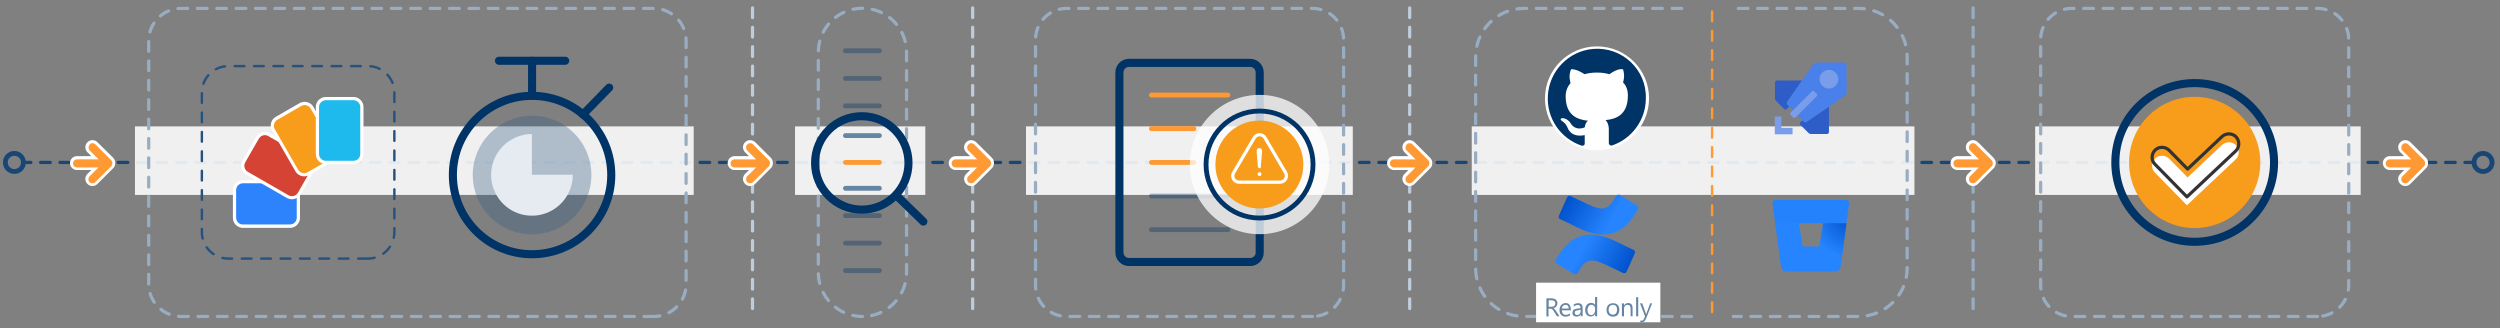 <?xml version="1.0" encoding="utf-8"?>
<!-- Generator: Adobe Illustrator 26.3.1, SVG Export Plug-In . SVG Version: 6.00 Build 0)  -->
<svg version="1.1" id="Layer_1" xmlns="http://www.w3.org/2000/svg" xmlns:xlink="http://www.w3.org/1999/xlink" x="0px" y="0px"
	 viewBox="0 0 1546.8 203.2" style="enable-background:new 0 0 1546.8 203.2;" xml:space="preserve">
<rect x="0" y="0" width="1546.8" height="203.2" fill="#808080" stroke="none"/>
<style type="text/css">
	.st0{fill:#FFFFFF;stroke:#194775;stroke-width:2;stroke-linecap:round;stroke-miterlimit:10;stroke-dasharray:6;}
	.st1{fill:none;stroke:#194775;stroke-width:3;stroke-miterlimit:10;}
	.st2{fill:#FF9933;}
	.st3{fill:#FFFFFF;}
	.st4{opacity:0.88;fill:#FFFFFF;}
	.st5{fill:none;stroke:#99ADC2;stroke-width:2;stroke-linecap:round;stroke-miterlimit:10;stroke-dasharray:6;}
	.st6{opacity:0.35;fill:none;stroke:#003366;stroke-width:3;stroke-linecap:round;stroke-miterlimit:10;}
	.st7{fill:none;stroke:#6685A3;stroke-width:3;stroke-linecap:round;stroke-miterlimit:10;}
	.st8{fill:none;stroke:#FF9933;stroke-width:3;stroke-linecap:round;stroke-miterlimit:10;}
	.st9{fill:none;stroke:#003366;stroke-width:5;stroke-linecap:round;stroke-miterlimit:10;}
	.st10{fill:none;stroke:#BFCCD9;stroke-width:2;stroke-linecap:round;stroke-miterlimit:10;stroke-dasharray:6;}
	.st11{fill:#FFFFFF;stroke:#FF9933;stroke-width:1.5;stroke-linecap:round;stroke-miterlimit:10;stroke-dasharray:6;}
	.st12{fill:#6685A3;}
	.st13{fill-rule:evenodd;clip-rule:evenodd;fill:#FFFFFF;}
	.st14{fill-rule:evenodd;clip-rule:evenodd;fill:#003366;}
	.st15{fill:url(#SVGID_1_);}
	.st16{fill:url(#SVGID_00000165206965234219553810000010597057764246364601_);}
	.st17{fill:url(#SVGID_00000057834332677542775100000001629231479639729289_);}
	.st18{fill:url(#SVGID_00000026154728233749105140000009339323760245716902_);}
	.st19{fill:#2E5DC7;}
	.st20{fill:#799DE9;}
	.st21{fill:#4A80EA;}
	.st22{fill:#F89C1C;}
	.st23{fill:none;stroke:#333333;stroke-width:2.003;stroke-linecap:round;stroke-linejoin:round;stroke-miterlimit:10;}
	.st24{opacity:0.75;fill:#FFFFFF;}
	.st25{fill:none;stroke:#003366;stroke-width:3;stroke-miterlimit:10;}
	.st26{fill:none;stroke:#FFFFFF;stroke-width:2;stroke-miterlimit:10;}
	.st27{opacity:0.35;fill:#386088;}
	.st28{fill:#E5EBF0;}
	.st29{fill:#2D83FB;}
	.st30{fill:#D54334;}
	.st31{fill:#1EBAED;}
	.st32{fill:none;stroke:#26527D;stroke-width:1.5;stroke-linecap:round;stroke-miterlimit:10;stroke-dasharray:6;}
</style>
<g>
	<g>
		<g>
			<line class="st0" x1="1531.1" y1="100.5" x2="13.9" y2="100.5"/>
			<circle class="st1" cx="1536.3" cy="100.5" r="5.6"/>
		</g>
		<g>
			<circle class="st1" cx="8.9" cy="100.5" r="5.6"/>
		</g>
	</g>
	<g>
		<path class="st2" d="M1488.2,114.2c-0.9,0-1.8-0.4-2.4-1c-0.6-0.6-1-1.5-1-2.4c0-0.9,0.4-1.8,1-2.4l4-4h-11.1
			c-1.9,0-3.4-1.5-3.4-3.4c0-1.9,1.5-3.4,3.4-3.4h11.1l-4-4c-0.6-0.6-1-1.5-1-2.4c0-0.9,0.4-1.8,1-2.4c0.6-0.6,1.5-1,2.4-1
			s1.8,0.4,2.4,1l9.8,9.8c0.2,0.2,0.3,0.3,0.4,0.5c0,0.1,0.1,0.1,0.1,0.2c0.1,0.2,0.2,0.3,0.2,0.4c0,0.1,0.1,0.2,0.1,0.3
			c0.1,0.2,0.1,0.3,0.1,0.4c0,0.2,0.1,0.4,0.1,0.7c0,0.2,0,0.5-0.1,0.7c0,0.1,0,0.2-0.1,0.3c-0.1,0.2-0.1,0.3-0.1,0.4
			c0,0.1-0.1,0.2-0.1,0.3c-0.1,0.2-0.1,0.2-0.2,0.3c-0.1,0.2-0.3,0.4-0.4,0.5l-9.8,9.8C1490,113.9,1489.1,114.2,1488.2,114.2z"/>
		<path class="st3" d="M1488.2,88.6c0.6,0,1.3,0.2,1.8,0.7l9.8,9.8c0.1,0.1,0.2,0.2,0.3,0.4c0,0.1,0.1,0.1,0.1,0.2
			c0,0.1,0.1,0.2,0.1,0.3c0,0.1,0.1,0.2,0.1,0.3c0,0.1,0.1,0.1,0.1,0.2c0,0.2,0,0.3,0,0.5c0,0.2,0,0.3,0,0.5c0,0.1,0,0.1-0.1,0.2
			c0,0.1,0,0.2-0.1,0.3c0,0.1-0.1,0.2-0.1,0.3c0,0.1-0.1,0.1-0.1,0.2c-0.1,0.1-0.2,0.3-0.3,0.4l-9.8,9.8c-0.5,0.5-1.1,0.7-1.8,0.7
			c-0.6,0-1.3-0.2-1.8-0.7c-0.5-0.5-0.7-1.1-0.7-1.8c0-0.6,0.2-1.3,0.7-1.8l5.5-5.5h-13.3c-1.4,0-2.5-1.1-2.5-2.5
			c0-1.4,1.1-2.5,2.5-2.5h13.3l-5.5-5.5c-0.5-0.5-0.7-1.1-0.7-1.8c0-0.6,0.2-1.3,0.7-1.8C1486.9,88.8,1487.6,88.6,1488.2,88.6
			 M1488.2,86.7c-1.2,0-2.3,0.5-3.1,1.3c-0.8,0.8-1.3,1.9-1.3,3.1c0,1.2,0.5,2.3,1.3,3.1l2.4,2.4h-8.9c-2.4,0-4.3,2-4.3,4.3
			c0,2.4,2,4.3,4.3,4.3h8.9l-2.4,2.4c-0.8,0.8-1.3,1.9-1.3,3.1c0,1.2,0.5,2.3,1.3,3.1c0.8,0.8,1.9,1.3,3.1,1.3
			c1.2,0,2.3-0.5,3.1-1.3l9.8-9.8c0.2-0.2,0.4-0.4,0.5-0.7c0.1-0.1,0.1-0.2,0.2-0.3l0,0c0.1-0.1,0.1-0.3,0.2-0.4
			c0.1-0.1,0.1-0.3,0.1-0.4l0-0.1c0-0.1,0.1-0.2,0.1-0.4c0.1-0.3,0.1-0.6,0.1-0.9c0-0.3,0-0.6-0.1-0.8c0-0.1-0.1-0.2-0.1-0.4l0-0.1
			c0-0.1-0.1-0.3-0.1-0.4c-0.1-0.1-0.1-0.3-0.2-0.4c-0.1-0.1-0.1-0.2-0.2-0.3c-0.2-0.2-0.3-0.5-0.5-0.7l-9.8-9.8
			C1490.5,87.2,1489.4,86.7,1488.2,86.7L1488.2,86.7z"/>
	</g>
	<g>
		<path class="st2" d="M57.2,114.2c-0.9,0-1.8-0.4-2.4-1c-0.6-0.6-1-1.5-1-2.4c0-0.9,0.4-1.8,1-2.4l4-4H47.7c-1.9,0-3.4-1.5-3.4-3.4
			c0-1.9,1.5-3.4,3.4-3.4h11.1l-4-4c-0.7-0.6-1-1.5-1-2.4s0.4-1.8,1-2.4c0.6-0.6,1.5-1,2.4-1s1.8,0.4,2.4,1l9.8,9.8
			c0.2,0.2,0.3,0.3,0.4,0.5c0,0.1,0.1,0.1,0.1,0.2c0.1,0.2,0.1,0.3,0.2,0.4c0,0.1,0.1,0.2,0.1,0.3l-0.8,0.4l0.9-0.3
			c0,0.1,0.1,0.2,0.1,0.3c0,0.2,0.1,0.4,0.1,0.7c0,0.2,0,0.5-0.1,0.7c0,0.1,0,0.2-0.1,0.3l0,0.1c0,0.1-0.1,0.2-0.1,0.3
			c0,0.1-0.1,0.2-0.2,0.3c-0.1,0.2-0.1,0.2-0.2,0.3c-0.1,0.2-0.3,0.4-0.4,0.5l-9.8,9.8C59,113.9,58.1,114.2,57.2,114.2z"/>
		<path class="st3" d="M57.2,88.6c0.6,0,1.3,0.2,1.8,0.7l9.8,9.8c0.1,0.1,0.2,0.2,0.3,0.4c0,0.1,0.1,0.1,0.1,0.2
			c0,0.1,0.1,0.2,0.1,0.3c0,0.1,0.1,0.2,0.1,0.3c0,0.1,0.1,0.1,0.1,0.2c0,0.2,0,0.3,0,0.5c0,0.2,0,0.3,0,0.5c0,0.1,0,0.1-0.1,0.2
			c0,0.1,0,0.2-0.1,0.3c0,0.1-0.1,0.2-0.1,0.3c0,0.1-0.1,0.1-0.1,0.2c-0.1,0.1-0.2,0.3-0.3,0.4l-9.8,9.8c-0.5,0.5-1.1,0.7-1.8,0.7
			c-0.6,0-1.3-0.2-1.8-0.7c-0.5-0.5-0.7-1.1-0.7-1.8c0-0.6,0.2-1.3,0.7-1.8l5.5-5.5H47.7c-1.4,0-2.5-1.1-2.5-2.5
			c0-1.4,1.1-2.5,2.5-2.5h13.3l-5.5-5.5c-0.5-0.5-0.7-1.1-0.7-1.8c0-0.6,0.2-1.3,0.7-1.8C55.9,88.8,56.5,88.6,57.2,88.6 M57.2,86.7
			c-1.2,0-2.3,0.5-3.1,1.3c-0.8,0.8-1.3,1.9-1.3,3.1c0,1.2,0.5,2.3,1.3,3.1l2.4,2.4h-8.9c-2.4,0-4.3,2-4.3,4.3c0,2.4,2,4.3,4.3,4.3
			h8.9l-2.4,2.4c-0.8,0.8-1.3,1.9-1.3,3.1c0,1.2,0.5,2.3,1.3,3.1c0.8,0.8,1.9,1.3,3.1,1.3c1.2,0,2.3-0.5,3.1-1.3l9.8-9.8
			c0.2-0.2,0.4-0.4,0.5-0.7c0.1-0.1,0.1-0.2,0.2-0.3l0,0c0.1-0.1,0.1-0.3,0.2-0.4c0.1-0.1,0.1-0.3,0.1-0.4l0-0.1
			c0-0.1,0.1-0.2,0.1-0.4c0.1-0.3,0.1-0.6,0.1-0.8c0-0.3,0-0.6-0.1-0.9c0-0.1-0.1-0.2-0.1-0.4l0-0.1c0-0.1-0.1-0.3-0.1-0.4
			c-0.1-0.1-0.1-0.3-0.2-0.4c-0.1-0.1-0.1-0.2-0.2-0.3c-0.2-0.2-0.3-0.5-0.5-0.7L60.3,88C59.5,87.2,58.4,86.7,57.2,86.7L57.2,86.7z"
			/>
	</g>
	<rect x="1259.2" y="78.2" class="st4" width="201.4" height="42.4"/>
	<rect x="634.8" y="78.2" class="st4" width="202.2" height="42.4"/>
	<rect x="491.9" y="78.2" class="st4" width="80.6" height="42.4"/>
	<rect x="83.5" y="78.2" class="st4" width="345.7" height="42.4"/>
	<rect x="910.6" y="78.2" class="st4" width="273.9" height="42.4"/>
	<g>
		<path class="st5" d="M533.6,195.8L533.6,195.8c-15.1,0-27.3-12.2-27.3-27.3V32.4c0-15.1,12.2-27.3,27.3-27.3h0
			c15.1,0,27.3,12.2,27.3,27.3v136.1C560.9,183.6,548.7,195.8,533.6,195.8z"/>
		<g>
			<line class="st6" x1="523.1" y1="48.5" x2="544.1" y2="48.5"/>
			<line class="st6" x1="523.1" y1="31.4" x2="544.1" y2="31.4"/>
			<line class="st6" x1="523.1" y1="65.5" x2="544.1" y2="65.5"/>
			<line class="st7" x1="523.1" y1="83.9" x2="544.1" y2="83.9"/>
			<line class="st8" x1="523.1" y1="100.5" x2="544.1" y2="100.5"/>
			<line class="st7" x1="523.1" y1="116.5" x2="544.1" y2="116.5"/>
			<line class="st6" x1="523.1" y1="133.4" x2="544.1" y2="133.4"/>
			<line class="st6" x1="523.1" y1="150.4" x2="544.1" y2="150.4"/>
			<line class="st6" x1="523.1" y1="167.4" x2="544.1" y2="167.4"/>
		</g>
		<circle class="st9" cx="533.2" cy="100.8" r="28.9"/>
		<line class="st9" x1="554.7" y1="121" x2="571.3" y2="137.1"/>
	</g>
	<g>
		<line class="st10" x1="465.6" y1="4.9" x2="465.6" y2="196.3"/>
		<g>
			<path class="st2" d="M464.1,114.2c-0.9,0-1.8-0.4-2.4-1c-0.7-0.6-1-1.5-1-2.4s0.4-1.8,1-2.4l4-4h-11.1c-1.9,0-3.4-1.5-3.4-3.4
				c0-1.9,1.5-3.4,3.4-3.4h11.1l-4-4c-0.7-0.6-1-1.5-1-2.4c0-0.9,0.4-1.8,1-2.4c0.6-0.6,1.5-1,2.4-1s1.8,0.4,2.4,1l9.8,9.8
				c0.2,0.2,0.3,0.3,0.4,0.5c0,0.1,0.1,0.1,0.1,0.2c0.1,0.2,0.2,0.3,0.2,0.4c0,0.1,0.1,0.2,0.1,0.3l-0.8,0.4l0.9-0.3
				c0,0.1,0.1,0.2,0.1,0.2c0,0.2,0.1,0.4,0.1,0.7c0,0.2,0,0.4-0.1,0.7c0,0.1,0,0.2-0.1,0.3l0,0.1c0,0.1-0.1,0.2-0.1,0.3
				c0,0.1-0.1,0.2-0.1,0.3c-0.1,0.2-0.1,0.2-0.2,0.3c-0.1,0.2-0.3,0.4-0.4,0.5l-9.8,9.8C465.9,113.9,465.1,114.2,464.1,114.2z"/>
			<path class="st3" d="M464.1,88.6c0.6,0,1.3,0.2,1.8,0.7l9.8,9.8c0.1,0.1,0.2,0.2,0.3,0.4c0,0.1,0.1,0.1,0.1,0.2
				c0,0.1,0.1,0.2,0.1,0.3c0,0.1,0.1,0.2,0.1,0.3c0,0.1,0.1,0.1,0.1,0.2c0,0.2,0,0.3,0,0.5c0,0.2,0,0.3,0,0.5c0,0.1,0,0.1-0.1,0.2
				c0,0.1,0,0.2-0.1,0.3c0,0.1-0.1,0.2-0.1,0.3c0,0.1-0.1,0.1-0.1,0.2c-0.1,0.1-0.2,0.3-0.3,0.4l-9.8,9.8c-0.5,0.5-1.1,0.7-1.8,0.7
				c-0.6,0-1.3-0.2-1.8-0.7c-0.5-0.5-0.7-1.1-0.7-1.8c0-0.6,0.2-1.3,0.7-1.8l5.5-5.5h-13.3c-1.4,0-2.5-1.1-2.5-2.5
				c0-1.4,1.1-2.5,2.5-2.5h13.3l-5.5-5.5c-0.5-0.5-0.7-1.1-0.7-1.8c0-0.6,0.2-1.3,0.7-1.8C462.8,88.8,463.5,88.6,464.1,88.6
				 M464.1,86.7c-1.2,0-2.3,0.5-3.1,1.3c-0.8,0.8-1.3,1.9-1.3,3.1c0,1.2,0.5,2.3,1.3,3.1l2.4,2.4h-8.9c-2.4,0-4.3,2-4.3,4.3
				c0,2.4,2,4.3,4.3,4.3h8.9l-2.4,2.4c-0.8,0.8-1.3,1.9-1.3,3.1c0,1.2,0.5,2.3,1.3,3.1c0.8,0.8,1.9,1.3,3.1,1.3
				c1.2,0,2.3-0.5,3.1-1.3l9.8-9.8c0.2-0.2,0.4-0.4,0.5-0.7c0.1-0.1,0.1-0.2,0.2-0.3l0,0c0.1-0.1,0.1-0.3,0.2-0.4
				c0.1-0.1,0.1-0.3,0.1-0.4l0-0.1c0-0.1,0.1-0.2,0.1-0.4c0.1-0.3,0.1-0.6,0.1-0.8c0-0.3,0-0.6-0.1-0.9c0-0.1-0.1-0.2-0.1-0.4l0-0.1
				c0-0.1-0.1-0.3-0.1-0.4c-0.1-0.1-0.1-0.3-0.2-0.4c-0.1-0.1-0.1-0.2-0.2-0.3c-0.2-0.2-0.3-0.5-0.5-0.7l-9.8-9.8
				C466.4,87.2,465.3,86.7,464.1,86.7L464.1,86.7z"/>
		</g>
	</g>
	<g>
		<line class="st10" x1="601.8" y1="4.9" x2="601.8" y2="196.3"/>
		<g>
			<path class="st2" d="M600.9,114.2c-0.9,0-1.8-0.4-2.4-1c-0.7-0.6-1-1.5-1-2.4s0.4-1.8,1-2.4l4-4h-11.1c-1.9,0-3.4-1.5-3.4-3.4
				c0-1.9,1.5-3.4,3.4-3.4h11.1l-4-4c-0.7-0.6-1-1.5-1-2.4c0-0.9,0.4-1.8,1-2.4c0.6-0.6,1.5-1,2.4-1s1.8,0.4,2.4,1l9.8,9.8
				c0.2,0.2,0.3,0.3,0.4,0.5c0,0.1,0.1,0.1,0.1,0.2c0.1,0.2,0.1,0.3,0.2,0.4c0,0.1,0.1,0.2,0.1,0.3l-0.8,0.4l0.9-0.3
				c0,0.1,0.1,0.2,0.1,0.2c0,0.2,0.1,0.4,0.1,0.7c0,0.2,0,0.5-0.1,0.7c0,0.1,0,0.2-0.1,0.3l0,0.1c0,0.1-0.1,0.2-0.1,0.3
				c0,0.1-0.1,0.2-0.1,0.3l-0.9-0.3l0.8,0.4c0,0.1-0.1,0.1-0.1,0.2c-0.1,0.2-0.3,0.4-0.4,0.5l-9.8,9.8
				C602.7,113.9,601.9,114.2,600.9,114.2z"/>
			<path class="st3" d="M600.9,88.6c0.6,0,1.3,0.2,1.8,0.7l9.8,9.8c0.1,0.1,0.2,0.2,0.3,0.4c0,0.1,0.1,0.1,0.1,0.2
				c0,0.1,0.1,0.2,0.1,0.3c0,0.1,0.1,0.2,0.1,0.3c0,0.1,0.1,0.1,0.1,0.2c0,0.2,0,0.3,0,0.5c0,0.2,0,0.3,0,0.5c0,0.1,0,0.1-0.1,0.2
				c0,0.1,0,0.2-0.1,0.3c0,0.1-0.1,0.2-0.1,0.3c0,0.1-0.1,0.1-0.1,0.2c-0.1,0.1-0.2,0.3-0.3,0.4l-9.8,9.8c-0.5,0.5-1.1,0.7-1.8,0.7
				c-0.6,0-1.3-0.2-1.8-0.7c-0.5-0.5-0.7-1.1-0.7-1.8c0-0.6,0.2-1.3,0.7-1.8l5.5-5.5h-13.3c-1.4,0-2.5-1.1-2.5-2.5
				c0-1.4,1.1-2.5,2.5-2.5h13.3l-5.5-5.5c-0.5-0.5-0.7-1.1-0.7-1.8c0-0.6,0.2-1.3,0.7-1.8C599.6,88.8,600.3,88.6,600.9,88.6
				 M600.9,86.7c-1.2,0-2.3,0.5-3.1,1.3c-0.8,0.8-1.3,1.9-1.3,3.1c0,1.2,0.5,2.3,1.3,3.1l2.4,2.4h-8.9c-2.4,0-4.3,2-4.3,4.3
				c0,2.4,2,4.3,4.3,4.3h8.9l-2.4,2.4c-0.8,0.8-1.3,1.9-1.3,3.1c0,1.2,0.5,2.3,1.3,3.1c0.8,0.8,1.9,1.3,3.1,1.3
				c1.2,0,2.3-0.5,3.1-1.3l9.8-9.8c0.2-0.2,0.4-0.4,0.5-0.7c0.1-0.1,0.1-0.2,0.2-0.3l0,0c0.1-0.1,0.1-0.3,0.2-0.4
				c0.1-0.1,0.1-0.3,0.1-0.4l0-0.1c0-0.1,0.1-0.2,0.1-0.4c0.1-0.3,0.1-0.6,0.1-0.8c0-0.3,0-0.6-0.1-0.9c0-0.1-0.1-0.2-0.1-0.4l0-0.1
				c0-0.1-0.1-0.3-0.1-0.4c-0.1-0.1-0.1-0.3-0.2-0.4c-0.1-0.1-0.1-0.2-0.2-0.3c-0.2-0.2-0.3-0.5-0.5-0.7L604,88
				C603.2,87.2,602.1,86.7,600.9,86.7L600.9,86.7z"/>
		</g>
	</g>
	<g>
		<line class="st10" x1="872.2" y1="4.9" x2="872.2" y2="196.3"/>
		<g>
			<path class="st2" d="M872.1,114.2c-0.9,0-1.8-0.4-2.4-1s-1-1.5-1-2.4c0-0.9,0.4-1.8,1-2.4l4-4h-11.1c-1.9,0-3.4-1.5-3.4-3.4
				c0-1.9,1.5-3.4,3.4-3.4h11.1l-4-4c-0.7-0.7-1-1.5-1-2.4c0-0.9,0.4-1.8,1-2.4c0.7-0.7,1.5-1,2.4-1s1.8,0.4,2.4,1l9.8,9.8
				c0.2,0.2,0.3,0.3,0.4,0.5c0,0.1,0.1,0.1,0.1,0.2c0.1,0.2,0.2,0.3,0.2,0.4c0,0.1,0.1,0.2,0.1,0.3c0.1,0.2,0.1,0.3,0.1,0.4
				c0,0.2,0.1,0.4,0.1,0.7c0,0.2,0,0.5-0.1,0.7c0,0.1,0,0.2-0.1,0.3c-0.1,0.2-0.1,0.3-0.1,0.4c0,0.1-0.1,0.2-0.1,0.3
				c-0.1,0.2-0.1,0.2-0.2,0.3c-0.1,0.2-0.3,0.4-0.4,0.5l-9.8,9.8C873.9,113.9,873,114.2,872.1,114.2z"/>
			<path class="st3" d="M872.1,88.6c0.6,0,1.3,0.2,1.8,0.7l9.8,9.8c0.1,0.1,0.2,0.2,0.3,0.4c0,0.1,0.1,0.1,0.1,0.2
				c0,0.1,0.1,0.2,0.1,0.3c0,0.1,0.1,0.2,0.1,0.3c0,0.1,0.1,0.1,0.1,0.2c0,0.2,0,0.3,0,0.5c0,0.2,0,0.3,0,0.5c0,0.1,0,0.1-0.1,0.2
				c0,0.1,0,0.2-0.1,0.3c0,0.1-0.1,0.2-0.1,0.3c0,0.1-0.1,0.1-0.1,0.2c-0.1,0.1-0.2,0.3-0.3,0.4l-9.8,9.8c-0.5,0.5-1.1,0.7-1.8,0.7
				c-0.6,0-1.3-0.2-1.8-0.7c-0.5-0.5-0.7-1.1-0.7-1.8c0-0.6,0.2-1.3,0.7-1.8l5.5-5.5h-13.3c-1.4,0-2.5-1.1-2.5-2.5
				c0-1.4,1.1-2.5,2.5-2.5h13.3l-5.5-5.5c-0.5-0.5-0.7-1.1-0.7-1.8c0-0.6,0.2-1.3,0.7-1.8C870.8,88.8,871.5,88.6,872.1,88.6
				 M872.1,86.7c-1.2,0-2.3,0.5-3.1,1.3c-0.8,0.8-1.3,1.9-1.3,3.1c0,1.2,0.5,2.3,1.3,3.1l2.4,2.4h-8.9c-2.4,0-4.3,2-4.3,4.3
				c0,2.4,2,4.3,4.3,4.3h8.9l-2.4,2.4c-0.8,0.8-1.3,1.9-1.3,3.1c0,1.2,0.5,2.3,1.3,3.1c0.8,0.8,1.9,1.3,3.1,1.3
				c1.2,0,2.3-0.5,3.1-1.3l9.8-9.8c0.2-0.2,0.4-0.4,0.5-0.7c0.1-0.1,0.1-0.2,0.2-0.3c0.1-0.2,0.2-0.3,0.2-0.4
				c0.1-0.1,0.1-0.3,0.1-0.4l0-0.1c0-0.1,0.1-0.2,0.1-0.4c0.1-0.3,0.1-0.6,0.1-0.8c0-0.3,0-0.6-0.1-0.8c0-0.1-0.1-0.2-0.1-0.4l0-0.1
				c0-0.1-0.1-0.3-0.1-0.4c-0.1-0.1-0.1-0.3-0.2-0.4c-0.1-0.1-0.1-0.2-0.2-0.3c-0.2-0.2-0.3-0.5-0.5-0.7l-9.8-9.8
				C874.4,87.2,873.3,86.7,872.1,86.7L872.1,86.7z"/>
		</g>
	</g>
	<g>
		<line class="st5" x1="1220.8" y1="4.9" x2="1220.8" y2="196.3"/>
		<g>
			<path class="st2" d="M1220.7,114.2c-0.9,0-1.8-0.4-2.4-1c-0.6-0.6-1-1.5-1-2.4c0-0.9,0.4-1.8,1-2.4l4-4h-11.1
				c-1.9,0-3.4-1.5-3.4-3.4c0-1.9,1.5-3.4,3.4-3.4h11.1l-4-4c-0.6-0.6-1-1.5-1-2.4c0-0.9,0.4-1.8,1-2.4c0.6-0.6,1.5-1,2.4-1
				c0.9,0,1.8,0.4,2.4,1l9.8,9.8c0.2,0.2,0.3,0.3,0.4,0.5c0,0.1,0.1,0.1,0.1,0.2c0.1,0.2,0.2,0.3,0.2,0.4c0,0.1,0.1,0.2,0.1,0.3
				c0.1,0.2,0.1,0.3,0.1,0.4c0,0.2,0.1,0.4,0.1,0.7c0,0.2,0,0.5-0.1,0.7c0,0.1,0,0.2-0.1,0.3c-0.1,0.2-0.1,0.3-0.1,0.4
				c0,0.1-0.1,0.2-0.1,0.3c-0.1,0.2-0.1,0.2-0.2,0.3c-0.1,0.2-0.3,0.4-0.4,0.5l-9.8,9.8C1222.5,113.9,1221.6,114.2,1220.7,114.2z"/>
			<path class="st3" d="M1220.7,88.6c0.6,0,1.3,0.2,1.8,0.7l9.8,9.8c0.1,0.1,0.2,0.2,0.3,0.4c0,0.1,0.1,0.1,0.1,0.2
				c0,0.1,0.1,0.2,0.1,0.3c0,0.1,0.1,0.2,0.1,0.3c0,0.1,0.1,0.1,0.1,0.2c0,0.2,0,0.3,0,0.5c0,0.2,0,0.3,0,0.5c0,0.1,0,0.1-0.1,0.2
				c0,0.1,0,0.2-0.1,0.3c0,0.1-0.1,0.2-0.1,0.3c0,0.1-0.1,0.1-0.1,0.2c-0.1,0.1-0.2,0.3-0.3,0.4l-9.8,9.8c-0.5,0.5-1.1,0.7-1.8,0.7
				c-0.6,0-1.3-0.2-1.8-0.7c-0.5-0.5-0.7-1.1-0.7-1.8c0-0.6,0.2-1.3,0.7-1.8l5.5-5.5h-13.3c-1.4,0-2.5-1.1-2.5-2.5
				c0-1.4,1.1-2.5,2.5-2.5h13.3l-5.5-5.5c-0.5-0.5-0.7-1.1-0.7-1.8c0-0.6,0.2-1.3,0.7-1.8C1219.4,88.8,1220.1,88.6,1220.7,88.6
				 M1220.7,86.7c-1.2,0-2.3,0.5-3.1,1.3c-0.8,0.8-1.3,1.9-1.3,3.1c0,1.2,0.5,2.3,1.3,3.1l2.4,2.4h-8.9c-2.4,0-4.3,2-4.3,4.3
				c0,2.4,2,4.3,4.3,4.3h8.9l-2.4,2.4c-0.8,0.8-1.3,1.9-1.3,3.1c0,1.2,0.5,2.3,1.3,3.1c0.8,0.8,1.9,1.3,3.1,1.3s2.3-0.5,3.1-1.3
				l9.8-9.8c0.2-0.2,0.4-0.4,0.5-0.7c0.1-0.1,0.1-0.2,0.2-0.3c0.1-0.2,0.2-0.3,0.2-0.4c0.1-0.1,0.1-0.3,0.1-0.4l0-0.1
				c0-0.1,0.1-0.2,0.1-0.4c0.1-0.3,0.1-0.6,0.1-0.8c0-0.3,0-0.6-0.1-0.8c0-0.1-0.1-0.2-0.1-0.4l0-0.1c0-0.1-0.1-0.3-0.1-0.4
				c-0.1-0.1-0.1-0.3-0.2-0.4c-0.1-0.1-0.1-0.2-0.2-0.3c-0.2-0.2-0.3-0.5-0.5-0.7l-9.8-9.8C1223,87.2,1221.9,86.7,1220.7,86.7
				L1220.7,86.7z"/>
		</g>
	</g>
	<g>
		<path class="st5" d="M1075.5,5.2h74.5c16.6,0,30,13.4,30,30v130.6c0,16.6-13.4,30-30,30h-77.6"/>
		<path class="st5" d="M1046.6,195.8H943c-16.6,0-30-13.4-30-30V35.2c0-16.6,13.4-30,30-30h98.2"/>
		<line class="st11" x1="1059.3" y1="7.1" x2="1059.3" y2="197.7"/>
		<g>
			<rect x="950.4" y="174.9" class="st3" width="76.9" height="24.5"/>
			<path class="st12" d="M964.9,195.7h-1.6l-1.9-3.1c-0.2-0.3-0.3-0.5-0.5-0.7c-0.2-0.2-0.3-0.4-0.5-0.5s-0.4-0.2-0.5-0.3
				s-0.4-0.1-0.7-0.1h-1.1v4.8h-1.3v-11.2h3.3c0.5,0,0.9,0.1,1.4,0.2s0.8,0.3,1.1,0.6s0.5,0.6,0.7,0.9s0.3,0.8,0.3,1.3
				c0,0.4-0.1,0.7-0.2,1.1s-0.3,0.6-0.5,0.9s-0.5,0.5-0.8,0.7s-0.6,0.3-1,0.4v0c0.2,0.1,0.4,0.2,0.5,0.3s0.3,0.2,0.4,0.4
				s0.2,0.3,0.4,0.5s0.3,0.4,0.4,0.6L964.9,195.7z M958.2,185.7v4.1h1.8c0.3,0,0.6,0,0.9-0.1c0.3-0.1,0.5-0.2,0.7-0.4
				s0.4-0.4,0.5-0.7s0.2-0.6,0.2-0.9c0-0.6-0.2-1.1-0.6-1.4s-0.9-0.5-1.7-0.5H958.2z"/>
			<path class="st12" d="M971.9,192h-5.6c0,0.9,0.3,1.6,0.7,2.1s1.1,0.7,1.9,0.7c0.9,0,1.7-0.3,2.5-0.9v1.2
				c-0.7,0.5-1.6,0.8-2.8,0.8c-1.1,0-2-0.4-2.7-1.1s-1-1.7-1-3.1c0-1.2,0.4-2.3,1.1-3s1.6-1.2,2.6-1.2s1.9,0.3,2.4,1
				s0.9,1.6,0.9,2.8V192z M970.6,190.9c0-0.7-0.2-1.3-0.5-1.7s-0.8-0.6-1.5-0.6c-0.6,0-1.1,0.2-1.5,0.6s-0.7,1-0.8,1.7H970.6z"/>
			<path class="st12" d="M979.3,195.7H978v-1.2h0c-0.6,1-1.4,1.4-2.5,1.4c-0.8,0-1.4-0.2-1.9-0.6s-0.7-1-0.7-1.7
				c0-1.5,0.9-2.4,2.6-2.6l2.4-0.3c0-1.4-0.5-2-1.6-2c-1,0-1.8,0.3-2.6,1v-1.3c0.8-0.5,1.7-0.8,2.7-0.8c1.9,0,2.8,1,2.8,3V195.7z
				 M978,191.7l-1.9,0.3c-0.6,0.1-1,0.2-1.3,0.4s-0.5,0.6-0.5,1.1c0,0.4,0.1,0.7,0.4,1s0.6,0.4,1.1,0.4c0.6,0,1.2-0.2,1.6-0.7
				s0.6-1,0.6-1.7V191.7z"/>
			<path class="st12" d="M988.2,195.7h-1.3v-1.4h0c-0.6,1-1.5,1.5-2.8,1.5c-1,0-1.8-0.4-2.4-1.1s-0.9-1.7-0.9-2.9
				c0-1.3,0.3-2.4,1-3.2s1.6-1.2,2.7-1.2c1.1,0,1.9,0.4,2.4,1.3h0v-5h1.3V195.7z M986.9,192.1v-1.2c0-0.6-0.2-1.2-0.6-1.6
				s-1-0.7-1.6-0.7c-0.8,0-1.4,0.3-1.8,0.9s-0.7,1.4-0.7,2.4c0,0.9,0.2,1.6,0.6,2.2s1,0.8,1.7,0.8c0.7,0,1.3-0.3,1.7-0.8
				S986.9,192.9,986.9,192.1z"/>
			<path class="st12" d="M997.9,195.9c-1.2,0-2.1-0.4-2.8-1.1s-1.1-1.7-1.1-3c0-1.3,0.4-2.4,1.1-3.1s1.7-1.1,3-1.1
				c1.2,0,2.1,0.4,2.8,1.1s1,1.8,1,3.1c0,1.3-0.4,2.3-1.1,3.1S999.1,195.9,997.9,195.9z M998,188.6c-0.8,0-1.5,0.3-2,0.8
				s-0.7,1.3-0.7,2.3c0,0.9,0.2,1.7,0.7,2.2s1.1,0.8,1.9,0.8c0.8,0,1.5-0.3,1.9-0.8s0.7-1.3,0.7-2.3c0-1-0.2-1.8-0.7-2.3
				S998.8,188.6,998,188.6z"/>
			<path class="st12" d="M1010.2,195.7h-1.3v-4.6c0-1.7-0.6-2.5-1.9-2.5c-0.6,0-1.2,0.2-1.6,0.7s-0.6,1.1-0.6,1.8v4.6h-1.3v-8h1.3
				v1.3h0c0.6-1,1.5-1.5,2.6-1.5c0.9,0,1.5,0.3,2,0.8s0.7,1.4,0.7,2.4V195.7z"/>
			<path class="st12" d="M1013.6,195.7h-1.3v-11.8h1.3V195.7z"/>
			<path class="st12" d="M1022.2,187.7l-3.7,9.3c-0.7,1.7-1.6,2.5-2.8,2.5c-0.3,0-0.6,0-0.8-0.1v-1.1c0.3,0.1,0.5,0.1,0.8,0.1
				c0.6,0,1.1-0.4,1.5-1.2l0.6-1.5l-3.1-8h1.4l2.2,6.2c0,0.1,0.1,0.3,0.2,0.6h0c0-0.1,0.1-0.3,0.2-0.6l2.3-6.2H1022.2z"/>
		</g>
		<g>
			<g>
				<path class="st13" d="M988.1,92.3c-17.3,0-31.4-14.1-31.4-31.4c0-17.3,14.1-31.4,31.4-31.4c17.3,0,31.4,14.1,31.4,31.4
					C1019.5,78.2,1005.4,92.3,988.1,92.3z"/>
				<path class="st3" d="M988.1,30.2c17,0,30.7,13.7,30.7,30.7s-13.7,30.7-30.7,30.7c-17,0-30.7-13.7-30.7-30.7
					S971.1,30.2,988.1,30.2 M988.1,28.7c-17.7,0-32.2,14.4-32.2,32.2S970.3,93,988.1,93c17.7,0,32.2-14.4,32.2-32.2
					S1005.8,28.7,988.1,28.7L988.1,28.7z"/>
			</g>
			<g>
				<path class="st14" d="M985.4,30.3c-15,1.4-26.8,13.7-27.7,28.8c-0.9,14.3,8.1,26.7,20.8,31c1.7,0.3,2-0.7,2-1.4
					c0-0.7,0-2.7,0-5.1c-8.4,1.7-10.4-4.1-10.4-4.1c-1.3-3.4-3.4-4.4-3.4-4.4c-2.7-2,0.3-2,0.3-2c3,0.3,4.7,3,4.7,3
					c2.7,4.7,7.1,3.4,8.8,2.7c0.3-2,1-3.4,2-4.1c-6.7-0.7-13.8-3.4-13.8-15.2c0-3.4,1.3-6.1,3-8.1c-0.3-1.4-1.3-4.4,0.3-8.5
					c0,0,2.7-0.7,8.4,3c2.4-0.7,5-1,7.7-1s5,0.3,7.7,1c5.7-4.1,8.4-3,8.4-3c1.3,4.1,0.3,7.1,0,8.1c2,2,3,4.7,3,8.1
					c0,11.8-7.1,14.6-13.8,15.2c1,1,2,2.7,2,5.8c0,4.1,0,7.4,0,8.5c0,0.7,0.7,1.7,2,1.4c12.1-4.1,20.9-15.6,20.9-29.1
					C1018.9,43.1,1003.5,28.6,985.4,30.3z"/>
			</g>
		</g>
		<g>
			<g>
				
					<linearGradient id="SVGID_1_" gradientUnits="userSpaceOnUse" x1="1011.215" y1="909.079" x2="979.059" y2="927.556" gradientTransform="matrix(1 0 0 -1 0 1082)">
					<stop  offset="0.18" style="stop-color:#0052CC"/>
					<stop  offset="1" style="stop-color:#2684FF"/>
				</linearGradient>
				<path class="st15" d="M964.2,158.1c-0.5,0.9-1.1,1.9-1.6,2.7c-0.5,0.8-0.2,1.8,0.5,2.2l10.6,6.5c0.8,0.5,1.8,0.2,2.3-0.5
					c0,0,0,0,0,0c0.4-0.7,1-1.6,1.6-2.6c4.2-6.9,8.4-6.1,16.1-2.5l10.5,5c0.8,0.4,1.8,0,2.2-0.8c0,0,0,0,0,0l5.1-11.4
					c0.4-0.8,0-1.8-0.8-2.1c-2.2-1-6.6-3.1-10.6-5.1C985.7,142.5,973.6,142.9,964.2,158.1z"/>
				
					<linearGradient id="SVGID_00000103226198986843509010000005194392168599258775_" gradientUnits="userSpaceOnUse" x1="-680.104" y1="2814.013" x2="-712.268" y2="2832.499" gradientTransform="matrix(-1 0 0 1 284.83 -2696.71)">
					<stop  offset="0.18" style="stop-color:#0052CC"/>
					<stop  offset="1" style="stop-color:#2684FF"/>
				</linearGradient>
				<path style="fill:url(#SVGID_00000103226198986843509010000005194392168599258775_);" d="M1011.9,132.1c0.5-0.9,1.1-1.9,1.6-2.7
					c0.5-0.8,0.2-1.8-0.5-2.2l-10.6-6.5c-0.7-0.5-1.8-0.3-2.3,0.4c0,0,0,0.1-0.1,0.1c-0.4,0.7-1,1.6-1.6,2.6
					c-4.2,6.9-8.4,6.1-16.1,2.5l-10.5-5c-0.8-0.4-1.8,0-2.2,0.8c0,0,0,0,0,0l-5.1,11.4c-0.4,0.8,0,1.8,0.8,2.1
					c2.2,1,6.6,3.1,10.6,5.1C990.4,147.7,1002.6,147.3,1011.9,132.1z"/>
			</g>
		</g>
		<g>
			
				<linearGradient id="SVGID_00000021094572901681370390000006107338689055560632_" gradientUnits="userSpaceOnUse" x1="1146.086" y1="145.744" x2="1145.969" y2="145.744">
				<stop  offset="6.177099e-03" style="stop-color:#2684FF"/>
				<stop  offset="1" style="stop-color:#2482FD"/>
			</linearGradient>
			<path style="fill:url(#SVGID_00000021094572901681370390000006107338689055560632_);" d="M1142,123.7h-43.3c-1.2,0-2.1,1.1-2,2.3
				l5.3,39.2c0.2,1.5,1.5,2.6,3,2.6h30.6c1.5,0,2.8-1.1,3-2.6l3.7-27.1l-14.2,0l-2.4,14.5h-10.4l-2.5-14.5h15.4l14.2,0l1.7-12.1
				C1144.2,124.8,1143.2,123.7,1142,123.7z"/>
			
				<radialGradient id="SVGID_00000039123239169150471870000009804682207136381618_" cx="1146.855" cy="131.703" r="32.105" gradientUnits="userSpaceOnUse">
				<stop  offset="4.466923e-02" style="stop-color:#0052CC"/>
				<stop  offset="0.315" style="stop-color:#0A5FD9"/>
				<stop  offset="0.813" style="stop-color:#2380FB"/>
				<stop  offset="0.861" style="stop-color:#2684FF"/>
			</radialGradient>
			<path style="fill:url(#SVGID_00000039123239169150471870000009804682207136381618_);" d="M1128.1,138.1L1128.1,138.1
				C1128.1,138.1,1128.1,138.1,1128.1,138.1L1128.1,138.1L1128.1,138.1l-2.4,14.5h-10.4l-2.5-14.5h-14.3l3.7,27.1
				c0.2,1.5,1.5,2.6,3,2.6h30.6c1.5,0,2.8-1.1,3-2.6l3.7-27.1L1128.1,138.1z"/>
		</g>
		<g>
			<path class="st19" d="M1116.4,73.2l-2.4,2.4c-0.5,0.5-0.5,1.3,0,1.7l5.1,5.1c0.3,0.3,0.8,0.5,1.3,0.5h10c0.6,0,1.2-0.5,1.2-1.2
				V65.5L1116.4,73.2z"/>
			<path class="st19" d="M1107.9,65l-2.4,2.4c-0.5,0.5-1.3,0.5-1.7,0l-5.1-5.1c-0.3-0.3-0.5-0.8-0.5-1.3V51c0-0.6,0.5-1.2,1.2-1.2
				h16.3L1107.9,65z"/>
			<polygon class="st20" points="1102.2,79.1 1102.2,72.1 1098.1,72.1 1098.1,83.1 1109.1,83.1 1109.1,79.1 			"/>
			<path class="st21" d="M1105.9,64.8l10.1,10.5c0.5,0.5,1.2,0.6,1.8,0.2l24-16.5c0.5-0.4,0.8-1,0.8-1.6l-0.1-17
				c0-0.9-0.7-1.7-1.7-1.7h-17.1c-0.6,0-1.2,0.3-1.6,0.8l-16.4,23.5C1105.4,63.6,1105.5,64.3,1105.9,64.8z"/>
			<path class="st20" d="M1107.9,71.1l1.6,1.6c0.4,0.4,1,0.4,1.4,0l13.2-13.2c0.4-0.4,0.4-1,0-1.4l-1.6-1.6c-0.4-0.4-1-0.4-1.4,0
				l-13.2,13.2C1107.5,70.1,1107.5,70.7,1107.9,71.1z"/>
			<circle class="st20" cx="1131.6" cy="49" r="5.8"/>
		</g>
	</g>
	<g>
		<path class="st5" d="M1433.9,195.8h-152c-10.7,0-19.3-8.6-19.3-19.3v-152c0-10.7,8.6-19.3,19.3-19.3h152
			c10.7,0,19.3,8.6,19.3,19.3v152C1453.2,187.1,1444.5,195.8,1433.9,195.8z"/>
		<g>
			<g>
				<circle class="st9" cx="1357.9" cy="100.5" r="49.1"/>
				<circle class="st22" cx="1357.9" cy="100.5" r="40.6"/>
				<g>
					<path class="st3" d="M1353.1,127l-19.8-20.2c-2.4-2.4-2.3-6.3,0.1-8.7c2.4-2.4,6.3-2.3,8.7,0.1l11.4,11.6l21.3-20.1
						c2.5-2.3,6.4-2.2,8.7,0.2c2.3,2.5,2.2,6.4-0.2,8.7L1353.1,127z"/>
				</g>
			</g>
			<g>
				<path class="st23" d="M1353.1,121.8l-19.8-20.2c-2.4-2.4-2.3-6.3,0.1-8.7c2.4-2.4,6.3-2.3,8.7,0.1l11.4,11.6l21.3-20.1
					c2.5-2.3,6.4-2.2,8.7,0.2c2.3,2.5,2.2,6.4-0.2,8.7L1353.1,121.8z"/>
			</g>
		</g>
	</g>
	<g>
		<path class="st5" d="M812,195.8H660c-10.7,0-19.3-8.6-19.3-19.3v-152c0-10.7,8.6-19.3,19.3-19.3h152c10.7,0,19.3,8.6,19.3,19.3
			v152C831.3,187.1,822.7,195.8,812,195.8z"/>
		<path class="st9" d="M773.5,162.1h-75c-3.3,0-5.9-2.7-5.9-5.9V44.8c0-3.3,2.7-5.9,5.9-5.9h75c3.3,0,5.9,2.7,5.9,5.9v111.4
			C779.5,159.4,776.8,162.1,773.5,162.1z"/>
		<g>
			<line class="st8" x1="712.4" y1="58.8" x2="759.7" y2="58.8"/>
			<line class="st8" x1="712.4" y1="79.6" x2="738.7" y2="79.6"/>
			<line class="st8" x1="712.4" y1="100.5" x2="738.7" y2="100.5"/>
			<line class="st6" x1="712.4" y1="121.3" x2="759.7" y2="121.3"/>
			<line class="st6" x1="712.4" y1="142.1" x2="759.7" y2="142.1"/>
		</g>
		<g>
			<circle class="st24" cx="779.3" cy="101.8" r="43.1"/>
			<circle class="st25" cx="779.3" cy="101.8" r="33.1"/>
			<g>
				<circle class="st22" cx="779.2" cy="101.8" r="27.2"/>
				<g>
					<path class="st26" d="M763.3,106.8L776,85.3c1.5-2.6,5.2-2.6,6.7,0l12.7,21.5c1.5,2.6-0.3,5.9-3.4,5.9h-25.4
						C763.6,112.7,761.7,109.4,763.3,106.8z"/>
					<g>
						<circle class="st3" cx="779.3" cy="107.7" r="1.2"/>
						<path class="st3" d="M779.3,104.1L779.3,104.1c-0.5,0-0.9-0.4-1-0.9l-0.8-9.7c-0.1-1,0.7-1.9,1.7-1.9l0,0c1,0,1.8,0.9,1.7,1.9
							l-0.8,9.7C780.3,103.7,779.8,104.1,779.3,104.1z"/>
					</g>
				</g>
			</g>
		</g>
	</g>
	<g>
		<g>
			<path class="st5" d="M404.5,195.8H112c-11,0-20-9-20-20V25.2c0-11,9-20,20-20h292.5c11,0,20,9,20,20v150.6
				C424.5,186.8,415.5,195.8,404.5,195.8z"/>
			<g>
				<g>
					<circle class="st9" cx="329.2" cy="108.3" r="49"/>
					<circle class="st27" cx="329.2" cy="108.3" r="36.7"/>
					<line class="st9" x1="308.7" y1="37.6" x2="349.7" y2="37.6"/>
					<line class="st9" x1="329.2" y1="37.6" x2="329.2" y2="59.3"/>
					<line class="st9" x1="360.7" y1="70.8" x2="376.9" y2="54.2"/>
					<path class="st28" d="M329.2,82.9c-14.5,0-26.2,12.2-25.3,26.9c0.8,12.6,11,22.9,23.6,23.6c14.7,0.9,26.9-10.7,26.9-25.3h-25.3
						V82.9z"/>
				</g>
			</g>
		</g>
		<g>
			<g>
				<path class="st29" d="M150.3,139.9c-2.9,0-5.2-2.3-5.2-5.2v-17.1c0-2.9,2.3-5.2,5.2-5.2h29.1c2.9,0,5.2,2.3,5.2,5.2v17.1
					c0,2.9-2.3,5.2-5.2,5.2H150.3z"/>
				<path class="st3" d="M179.4,113.4c2.3,0,4.2,1.9,4.2,4.2v17.1c0,2.3-1.9,4.2-4.2,4.2h-29.1c-2.3,0-4.2-1.9-4.2-4.2v-17.1
					c0-2.3,1.9-4.2,4.2-4.2H179.4 M179.4,111.5h-29.1c-3.4,0-6.2,2.8-6.2,6.2v17.1c0,3.4,2.8,6.2,6.2,6.2h29.1
					c3.4,0,6.2-2.8,6.2-6.2v-17.1C185.6,114.2,182.8,111.5,179.4,111.5L179.4,111.5z"/>
			</g>
			<g>
				<path class="st30" d="M180.5,122.4c-0.9,0-1.8-0.2-2.6-0.7l-25.2-14.5c-2.5-1.4-3.3-4.6-1.9-7.1l8.5-14.8
					c0.9-1.6,2.7-2.6,4.5-2.6c0.9,0,1.8,0.2,2.6,0.7l25.2,14.5c2.5,1.4,3.3,4.6,1.9,7.1l-8.5,14.8
					C184.1,121.4,182.4,122.4,180.5,122.4z"/>
				<path class="st3" d="M163.9,83.6c0.7,0,1.5,0.2,2.1,0.6l25.2,14.5c2,1.2,2.7,3.8,1.6,5.8l-8.5,14.8c-0.8,1.3-2.2,2.1-3.7,2.1
					c-0.7,0-1.5-0.2-2.1-0.6l-25.2-14.5c-2-1.2-2.7-3.8-1.6-5.8l8.5-14.8C161,84.4,162.4,83.6,163.9,83.6 M163.9,81.6
					c-2.2,0-4.3,1.2-5.4,3.1L150,99.5c-1.7,3-0.7,6.8,2.3,8.5l25.2,14.5c0.9,0.5,2,0.8,3.1,0.8c2.2,0,4.3-1.2,5.4-3.1l8.5-14.8
					c1.7-3,0.7-6.8-2.3-8.5L167,82.4C166,81.9,165,81.6,163.9,81.6L163.9,81.6z"/>
			</g>
			<g>
				<path class="st22" d="M188.3,108.2c-1.9,0-3.6-1-4.5-2.6l-14.5-25.2c-0.7-1.2-0.9-2.6-0.5-4c0.4-1.3,1.2-2.5,2.4-3.2l14.8-8.5
					c0.8-0.5,1.7-0.7,2.6-0.7c1.9,0,3.6,1,4.5,2.6l14.5,25.2c1.4,2.5,0.6,5.7-1.9,7.1l-14.8,8.5
					C190.1,107.9,189.2,108.2,188.3,108.2z"/>
				<path class="st3" d="M188.5,65c1.5,0,2.9,0.8,3.7,2.1l14.5,25.2c1.2,2,0.5,4.6-1.6,5.8l-14.8,8.5c-0.6,0.4-1.4,0.6-2.1,0.6
					c-1.5,0-2.9-0.8-3.7-2.1l-14.5-25.2c-0.6-1-0.7-2.1-0.4-3.2c0.3-1.1,1-2,2-2.6l14.8-8.5C187,65.2,187.8,65,188.5,65 M188.5,63
					c-1.1,0-2.2,0.3-3.1,0.8l-14.8,8.5c-1.4,0.8-2.5,2.2-2.9,3.8c-0.4,1.6-0.2,3.3,0.6,4.7l14.5,25.2c1.1,1.9,3.2,3.1,5.4,3.1
					c1.1,0,2.2-0.3,3.1-0.8l14.8-8.5c3-1.7,4-5.5,2.3-8.5l-14.5-25.2C192.8,64.2,190.7,63,188.5,63L188.5,63z"/>
			</g>
			<g>
				<path class="st31" d="M201.6,100.5c-2.9,0-5.2-2.3-5.2-5.2V66.2c0-2.9,2.3-5.2,5.2-5.2h17.1c2.9,0,5.2,2.3,5.2,5.2v29.1
					c0,2.9-2.3,5.2-5.2,5.2H201.6z"/>
				<path class="st3" d="M218.7,62c2.3,0,4.2,1.9,4.2,4.2v29.1c0,2.3-1.9,4.2-4.2,4.2h-17.1c-2.3,0-4.2-1.9-4.2-4.2V66.2
					c0-2.3,1.9-4.2,4.2-4.2H218.7 M218.7,60h-17.1c-3.4,0-6.2,2.8-6.2,6.2v29.1c0,3.4,2.8,6.2,6.2,6.2h17.1c3.4,0,6.2-2.8,6.2-6.2
					V66.2C224.9,62.8,222.1,60,218.7,60L218.7,60z"/>
			</g>
		</g>
		<path class="st32" d="M227.6,160h-86.3c-9,0-16.4-7.3-16.4-16.4V57.3c0-9,7.3-16.4,16.4-16.4h86.3c9,0,16.4,7.3,16.4,16.4v86.3
			C244,152.6,236.7,160,227.6,160z"/>
	</g>
</g>
</svg>
